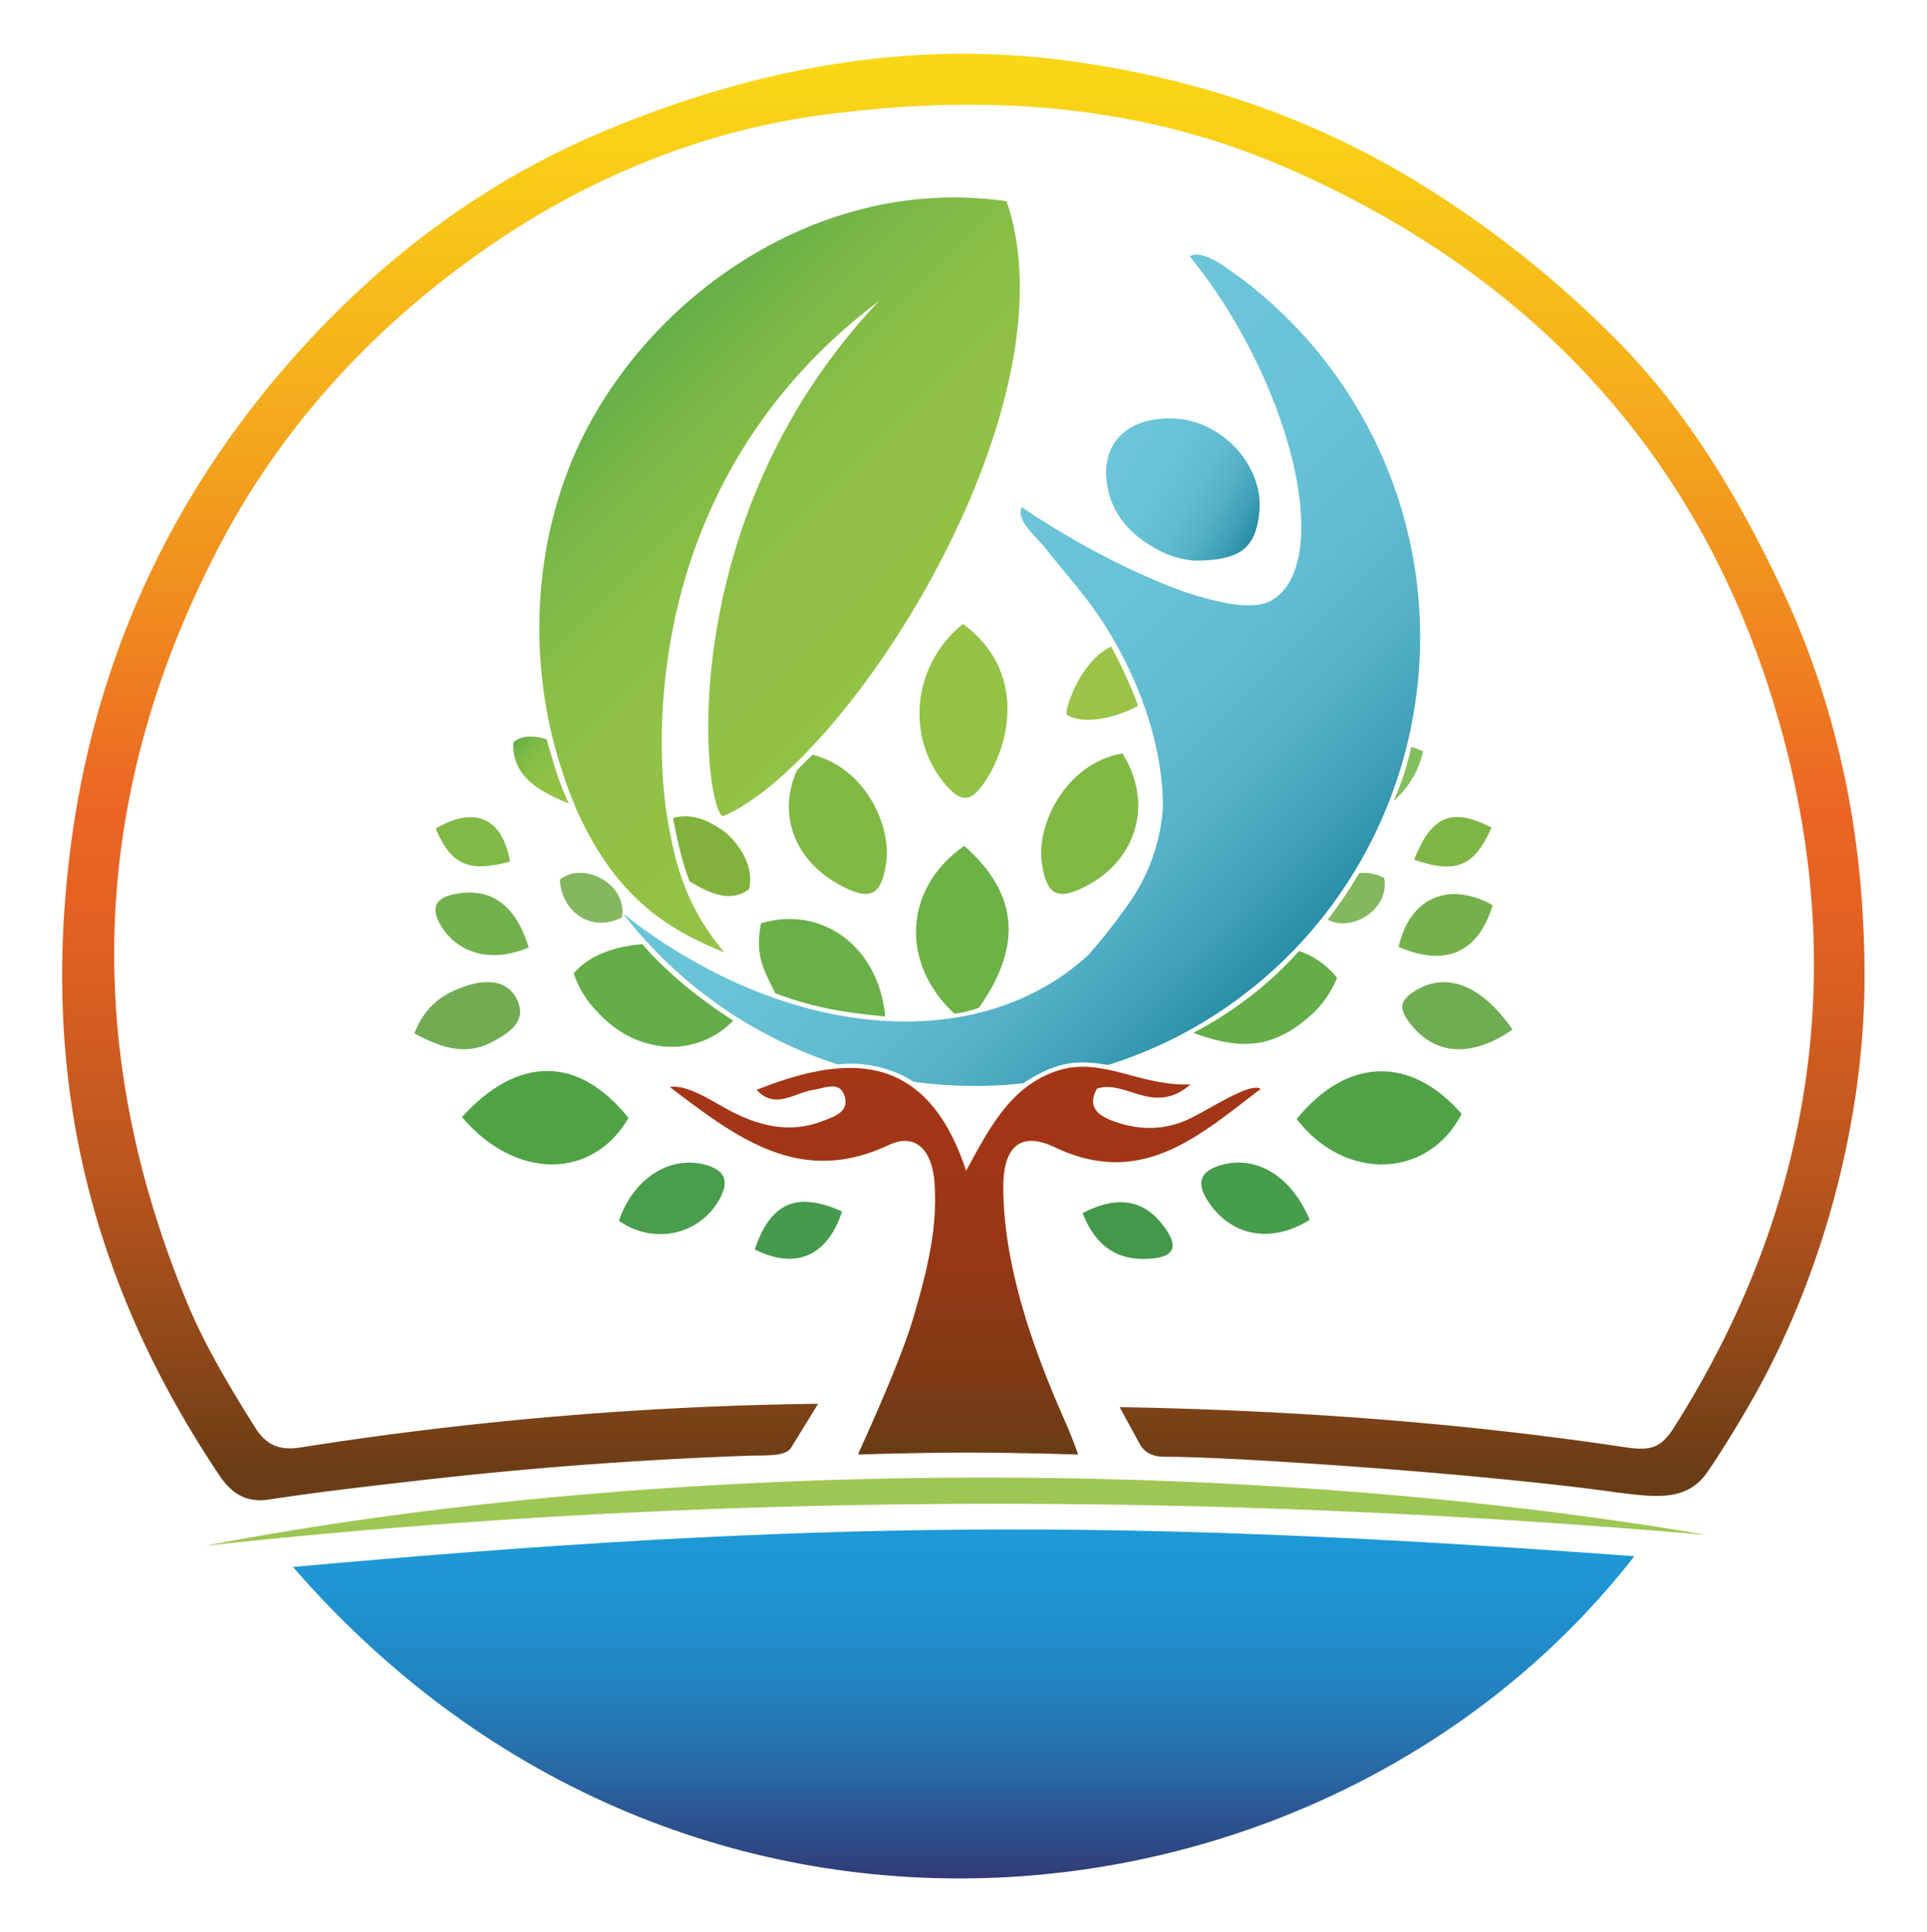 <svg xmlns="http://www.w3.org/2000/svg" xmlns:xlink="http://www.w3.org/1999/xlink" viewBox="0 0 539.37 540.93"><defs><style>.cls-1{fill:none;}.cls-2{fill:url(#Dégradé_sans_nom_14);}.cls-3{fill:url(#Dégradé_sans_nom_9);}.cls-4{fill:#93c245;}.cls-5{fill:#50a345;}.cls-6{fill:#50a247;}.cls-7{fill:#6db247;}.cls-8{fill:#81b743;}.cls-9{fill:#64ad48;}.cls-10{fill:#6ab048;}.cls-11{fill:#499d4c;}.cls-12{fill:#469d4b;}.cls-13{fill:#70ac51;}.cls-14{fill:#71ac53;}.cls-15{fill:#72b14c;}.cls-16{fill:#74b14b;}.cls-17{fill:#44984b;}.cls-18{fill:#459a4d;}.cls-19{fill:#9ac348;}.cls-20{fill:#7fb545;}.cls-21{fill:#81b947;}.cls-22{fill:#83be5e;}.cls-23{fill:url(#Dégradé_sans_nom_17);}.cls-24{fill:#84b75f;}.cls-25{fill:#82b23e;}.cls-26{fill:url(#Dégradé_sans_nom_28);}.cls-27{fill:url(#Dégradé_sans_nom_10);}.cls-28{fill:url(#Dégradé_sans_nom_28-2);}.cls-29{fill:url(#Dégradé_sans_nom_28-3);}.cls-30{fill:url(#Dégradé_sans_nom_4);}.cls-31{fill:#9ec654;}.cls-32{fill:url(#Dégradé_sans_nom_16);}</style><linearGradient id="Dégradé_sans_nom_14" x1="269.68" y1="8.57" x2="269.68" y2="413.48" gradientUnits="userSpaceOnUse"><stop offset="0" stop-color="#fada16"/><stop offset="0.08" stop-color="#f9cf17"/><stop offset="0.23" stop-color="#f5b21b"/><stop offset="0.43" stop-color="#ef8320"/><stop offset="0.54" stop-color="#eb6424"/><stop offset="0.6" stop-color="#e56223"/><stop offset="0.69" stop-color="#d35d21"/><stop offset="0.8" stop-color="#b7541e"/><stop offset="0.91" stop-color="#8f4819"/><stop offset="1" stop-color="#693c15"/></linearGradient><linearGradient id="Dégradé_sans_nom_9" x1="269.68" y1="428.19" x2="269.68" y2="525.88" gradientUnits="userSpaceOnUse"><stop offset="0" stop-color="#1d9ad7"/><stop offset="0.18" stop-color="#1e95d2"/><stop offset="0.4" stop-color="#2187c4"/><stop offset="0.63" stop-color="#2670ac"/><stop offset="0.87" stop-color="#2d4f8b"/><stop offset="1" stop-color="#313b76"/></linearGradient><linearGradient id="Dégradé_sans_nom_17" x1="311.18" y1="125.23" x2="351.75" y2="148.66" gradientUnits="userSpaceOnUse"><stop offset="0" stop-color="#6cc5d9"/><stop offset="0.34" stop-color="#69c3d7"/><stop offset="0.55" stop-color="#61bcd1"/><stop offset="0.73" stop-color="#53b0c6"/><stop offset="0.88" stop-color="#3e9fb6"/><stop offset="1" stop-color="#298ea6"/></linearGradient><linearGradient id="Dégradé_sans_nom_28" x1="144.68" y1="206.91" x2="161" y2="223.23" gradientUnits="userSpaceOnUse"><stop offset="0" stop-color="#64af48"/><stop offset="0.02" stop-color="#68b048"/><stop offset="0.18" stop-color="#7bb847"/><stop offset="0.36" stop-color="#89be46"/><stop offset="0.59" stop-color="#91c146"/><stop offset="1" stop-color="#93c246"/></linearGradient><linearGradient id="Dégradé_sans_nom_10" x1="176.29" y1="100.32" x2="272.62" y2="196.65" xlink:href="#Dégradé_sans_nom_28"/><linearGradient id="Dégradé_sans_nom_28-2" x1="154.38" y1="206.17" x2="154.39" y2="206.18" xlink:href="#Dégradé_sans_nom_28"/><linearGradient id="Dégradé_sans_nom_28-3" x1="154.4" y1="206.15" x2="154.41" y2="206.17" xlink:href="#Dégradé_sans_nom_28"/><linearGradient id="Dégradé_sans_nom_4" x1="270.19" y1="298.49" x2="270.19" y2="407.2" gradientUnits="userSpaceOnUse"><stop offset="0" stop-color="#a43616"/><stop offset="0.26" stop-color="#a03616"/><stop offset="0.52" stop-color="#943816"/><stop offset="0.78" stop-color="#803a15"/><stop offset="1" stop-color="#693c15"/></linearGradient><linearGradient id="Dégradé_sans_nom_16" x1="361.18" y1="267.04" x2="249.47" y2="155.33" gradientUnits="userSpaceOnUse"><stop offset="0" stop-color="#298ea6"/><stop offset="0.12" stop-color="#3e9fb6"/><stop offset="0.27" stop-color="#53b0c6"/><stop offset="0.45" stop-color="#61bcd1"/><stop offset="0.66" stop-color="#69c3d7"/><stop offset="1" stop-color="#6cc5d9"/></linearGradient></defs><g id="groupe_hoceg" data-name="groupe hoceg"><path class="cls-1" d="M316.73,407.19l-.2-.11"/><path class="cls-2" d="M498.78,165c-12.55-26.68-27.37-51.14-47.9-71.43a295.29,295.29,0,0,0-56.46-44C364.49,31.76,332.61,21.53,298.87,17c-45.42-6.11-89.39,2.55-131.1,20.29-32.29,13.73-60.21,34.61-84,61-35.7,39.69-57.15,85.92-64,138.84-8.36,64.74,5.35,121.62,41.49,175.7,3.06,4.58,6.93,8,13.87,7,14-2.15,27.4-3.66,41.51-5.29q46.35-5.34,92.86-7c4.4-.15,10.25.3,11.86-2.14L229,393A1005.44,1005.44,0,0,0,84.28,405.2c-6.1,1-9.84-.64-13-5.75-7-11.23-13.86-22.55-18.92-34.78C22.4,292.2,25.32,221.12,62,151.72c17.55-33.16,42.77-60.16,72.88-81.35,28.4-20,60.77-33.6,95.49-38.21,44.32-5.89,88.09-3.4,130,14.94,71.78,31.4,119.2,84.57,139.12,160.54,17.74,67.62,6.56,133-31.08,192.22-3.82,6-7.13,6.27-13.87,5.26C418.9,399.79,373,395,313.38,393.93l5.76,10.57c1.37,2.25,3.7,3.33,6.67,3.33,13.87,0,42.33,1.95,56.46,3,29.8,2.19,56.47,5,70.33,7,8.92,1,18.82,3,24.77-5,3-4,10.38-16.16,11.89-18.92,19.81-33.85,32.83-78.61,32.63-121.58C521.73,235.19,515,199.5,498.78,165Z"/><path class="cls-3" d="M82,438.69c110.94,127.83,291.46,105,375.45-3C314.12,425,227.62,425.5,82,438.69Z"/><path class="cls-4" d="M269.54,174.67c18,13.25,13.36,34.18,5.51,45.07-3.2,4.44-5.78,5.11-10,.39C253.46,207.08,255,186.44,269.54,174.67Z"/><path class="cls-5" d="M129.3,312.73c15.8-17.39,32.76-17.1,46.62.27C165.79,330.34,144.27,330.4,129.3,312.73Z"/><path class="cls-6" d="M362.94,313.29c14.1-17.38,31.94-17.77,46.18-1.44C399.85,329.94,376.53,330.94,362.94,313.29Z"/><path class="cls-7" d="M274,282.13a31.4,31.4,0,0,1-6.83,1.68c-15-13.83-14.55-34.92,2.73-47C285,250.13,286.28,264.74,274,282.13Z"/><path class="cls-8" d="M314.13,210.91c8.72,13.66,4.31,29.72-10.21,37.21-8.08,4.16-11.06,2.4-12.35-6.82C290.14,231,298.07,213.86,314.13,210.91Z"/><path class="cls-8" d="M223,215.76c-5.53,12.63-.35,25.62,12.73,32.36,8.07,4.16,11.06,2.4,12.35-6.82,1.38-9.92-5.67-26.22-20.66-30C226.53,212.21,224,214.64,223,215.76Z"/><path class="cls-9" d="M205.23,285.72c-10.23,10.57-27.12,9.73-38.16-2.59a28.22,28.22,0,0,1-6.5-10.6c4.79-5.62,12.56-7.68,19.22-8.19C184.72,270.07,192.83,277.76,205.23,285.72Z"/><path class="cls-9" d="M334,289.16c12.53,4.58,22,5,33.16-5.17a28.24,28.24,0,0,0,7.08-10.22,22.64,22.64,0,0,0-10.61-7.52A105.21,105.21,0,0,1,334,289.16Z"/><path class="cls-10" d="M247.77,284.57c-12.91-1.14-21.27-2.93-30.76-6.49-3.68-7.33-5.65-11-4-19.6C229.89,253.4,245.94,264.84,247.77,284.57Z"/><path class="cls-11" d="M173.24,341.77c4-11.81,14.17-18.38,24.19-15.68,5.34,1.45,6.79,4.38,4.08,9.43C196.05,345.71,183,348.65,173.24,341.77Z"/><path class="cls-12" d="M366.6,341.5c-11,6.89-22.33,4.49-28.63-5.43-3.46-5.46-1.58-8.45,4.15-10C351.92,323.5,361.49,329.36,366.6,341.5Z"/><path class="cls-13" d="M423.37,288.25c-11.84,8.14-22.16,7.1-29-2.15-2.87-3.86-2.52-6.06,1.62-8.65C404.72,272,414.53,275.51,423.37,288.25Z"/><path class="cls-14" d="M116,289.3c3-7.95,8.56-11.58,15.46-13.57,5.57-1.61,11.15-1.06,13.49,4.62,2.41,5.84-2.65,8.88-7,11.26C130.4,295.72,123.38,293.32,116,289.3Z"/><path class="cls-15" d="M148,265.25c-10.23,4.36-19.62,1.88-24.46-5.9-3.07-4.93-1.92-8,3.83-9.06C137.37,248.35,144.3,253.24,148,265.25Z"/><path class="cls-16" d="M417.81,253.4c-4.05,13.33-13.24,17.4-26.35,11.69C394.6,251.34,405.41,246.54,417.81,253.4Z"/><path class="cls-17" d="M303,339.61c10-5.14,17.34-3.67,22.83,3.81,3.8,5.19,3.39,8.37-3.66,8.95C312.82,353.14,306.7,348.94,303,339.61Z"/><path class="cls-18" d="M235.68,339.15c-4,12.52-13,16.43-24.43,10.63C215.7,336.63,223,333.48,235.68,339.15Z"/><path class="cls-19" d="M311,181a125.93,125.93,0,0,1,7.55,16.59c-5.34,3.1-15.21,5.61-20,2.5C297.93,199,302.1,185.33,311,181Z"/><path class="cls-20" d="M395.8,240.69c4.92-12.46,10.64-14.7,21.68-9C412.73,242.5,407.59,244.76,395.8,240.69Z"/><path class="cls-21" d="M142.75,241.2c-11.5,3.16-16.52.93-20.82-9.26C132.93,225.53,140.66,229,142.75,241.2Z"/><path class="cls-22" d="M395,209.12a20.23,20.23,0,0,1,3.31,1.21,25.28,25.28,0,0,1-8.27,13.9A70.8,70.8,0,0,0,395,209.12Z"/><path class="cls-23" d="M322.35,152.93c-5-3-9.73-7.39-11.72-14-4-13.32,3.87-22.71,18.63-21.71,13.34.9,24.62,13.69,23.22,26.31-1.12,10.07-5.35,13.42-18.24,13.42A26.69,26.69,0,0,1,322.35,152.93Z"/><path class="cls-24" d="M380.46,244.41a12.54,12.54,0,0,1,7,1.4c1.57,8.76-9,15.26-15.83,11.66A121.51,121.51,0,0,0,380.46,244.41Z"/><path class="cls-24" d="M156.73,246.24c.19,8.25,8.12,15.22,17.34,10.63C175.74,247.52,163.35,240.94,156.73,246.24Z"/><polygon class="cls-24" points="174.77 248.49 174.77 248.48 174.76 248.48 174.77 248.49"/><polygon class="cls-24" points="174.77 248.48 174.77 248.48 174.77 248.48 174.77 248.48"/><path class="cls-24" d="M174.62,248.31l.14.17h0l-.15-.17Z"/><path class="cls-25" d="M209.61,249c1.8-6.46-3.16-13.43-7.22-16.46-5.3-3.58-9.06-4.72-14-3.58.59,3.37,2.39,12.46,4.67,17.81C198,249.71,204.13,253,209.61,249Z"/><path class="cls-26" d="M143.71,207.87c-.61,10,8.56,14.27,15.55,17.1-3-6.06-4.92-13.31-6.24-18C150.3,206.1,146.06,205.51,143.71,207.87Z"/><path class="cls-27" d="M202.47,228.47c34.69-14.8,99.08-114.37,79.27-172.12-54.49-8-105.37,29.85-122.79,75.43-9.2,24-10.34,51.16-4,75.92h0a135.81,135.81,0,0,0,6.2,18.46c11.09,25.19,25.93,34.17,41.57,40.43-11.52-13.69-14-26.34-16-38s-11.23-91.16,59.38-144.39C186.64,147,197.24,228.24,202.47,228.47Z"/><path class="cls-28" d="M154.38,206.19l0,0S154.38,206.16,154.38,206.19Z"/><path class="cls-29" d="M154.41,206.14v0S154.42,206.18,154.41,206.14Z"/><path class="cls-30" d="M280.82,332.26c0,24.31,10.38,49.93,17.17,65.39.29.64,1.37,3.09,2.65,6.44.48,1.26.25.6,1.14,3.11-25.85-.7-36.12-.71-61.63,0,1.08-2.59,11.73-25.38,15.55-38.49,3.64-12.45,6.9-24.89,5.83-38-.73-8.91-5.4-13.61-12.77-10.15-24.62,11.57-42.11-1.65-61.28-16.24,5.2-.83,12.53,4.47,17.72,7.09,8,4,16.15,5.79,24.76,2.53,3.23-1.23,7.9-2.47,6.41-7.17-1.38-4.29-5.66-2.09-8.67-1.65-5.36.8-10.77,5.64-15.9,0,8-3.19,15.7-5.48,22.84-6,6.92-.53,13.3.54,18.92,4,6.93,4.22,12.69,12,16.86,24.67,5.87-10.94,10.92-20.13,19.61-25.31a28.44,28.44,0,0,1,5.82-2.68,23.55,23.55,0,0,1,9.95-1c8.68.82,17.12,5.25,27.44,4.78-10.31,9-18.18-1.49-26.19,1.2-2.9,5.21.46,7.51,4.33,9,7.36,2.75,14.76,2.81,22-.79,6.33-3.12,16.67-10.08,19.49-8.13-17,12.86-33,27.83-57.31,16.48C285.82,316.55,280.84,320.84,280.82,332.26Z"/><path class="cls-31" d="M57.56,432.72c139.33-15.09,280-15.09,420.17-3C348.19,407.61,186.34,408.07,57.56,432.72Z"/><path class="cls-32" d="M379.24,113.15a124.66,124.66,0,0,0-36.92-38.83c-1.67-1.13-6.78-4.25-9.29-2.54a149.17,149.17,0,0,1,15.69,23.76l.11.2c6.93,13,11.6,26,13.85,37.32a2,2,0,0,0,.05.24c1.6,8.27,1.93,15.69.9,21.64-1.09,6.31-3.71,11-7.91,13.24a6.14,6.14,0,0,1-.63.31c-2.41,1.06-5.79,1.22-9.85.67-.37,0-.76-.1-1.15-.17A90.82,90.82,0,0,1,325,163.15c-2.2-.9-4.46-1.88-6.75-2.93q-1.83-.84-3.69-1.74A235.54,235.54,0,0,1,286,142c-1.71,3.69,3.73,7.83,7.05,12l0,.06c2.39,3,5.17,6.22,8.16,10,.06.06.11.13.16.19a107,107,0,0,1,12.12,18.09c.89,1.64,1.71,3.28,2.49,4.93,0,0,0,.1.08.15,1.06,2.25,2,4.51,2.92,6.77,4.41,11.22,6.57,22.27,6.51,32v0a52.69,52.69,0,0,1-9.89,27.24l0,0c-.22.32-.45.64-.68.94a154.72,154.72,0,0,1-10.43,13.13,68.68,68.68,0,0,1-21.37,13.18h0a75,75,0,0,1-10.24,3.16h0a85.74,85.74,0,0,1-10.75,1.74H262a91.23,91.23,0,0,1-15.26.17h0a111.3,111.3,0,0,1-23.17-4.16h0a132.84,132.84,0,0,1-21.57-8.37,150.79,150.79,0,0,1-20.64-12.24q-3.56-2.52-7-5.26A124.31,124.31,0,0,0,234.47,298a33.27,33.27,0,0,1,21.19,4.77l1,.21a124.27,124.27,0,0,0,29.74.29c10.2-6.65,15.7-6.37,23.77-5.13a122.32,122.32,0,0,0,27.45-12.48,124.8,124.8,0,0,0,33.48-30h0a126.1,126.1,0,0,0,23.4-50.05c.21-.95.41-1.91.6-2.86A125.6,125.6,0,0,0,379.24,113.15Z"/></g></svg>